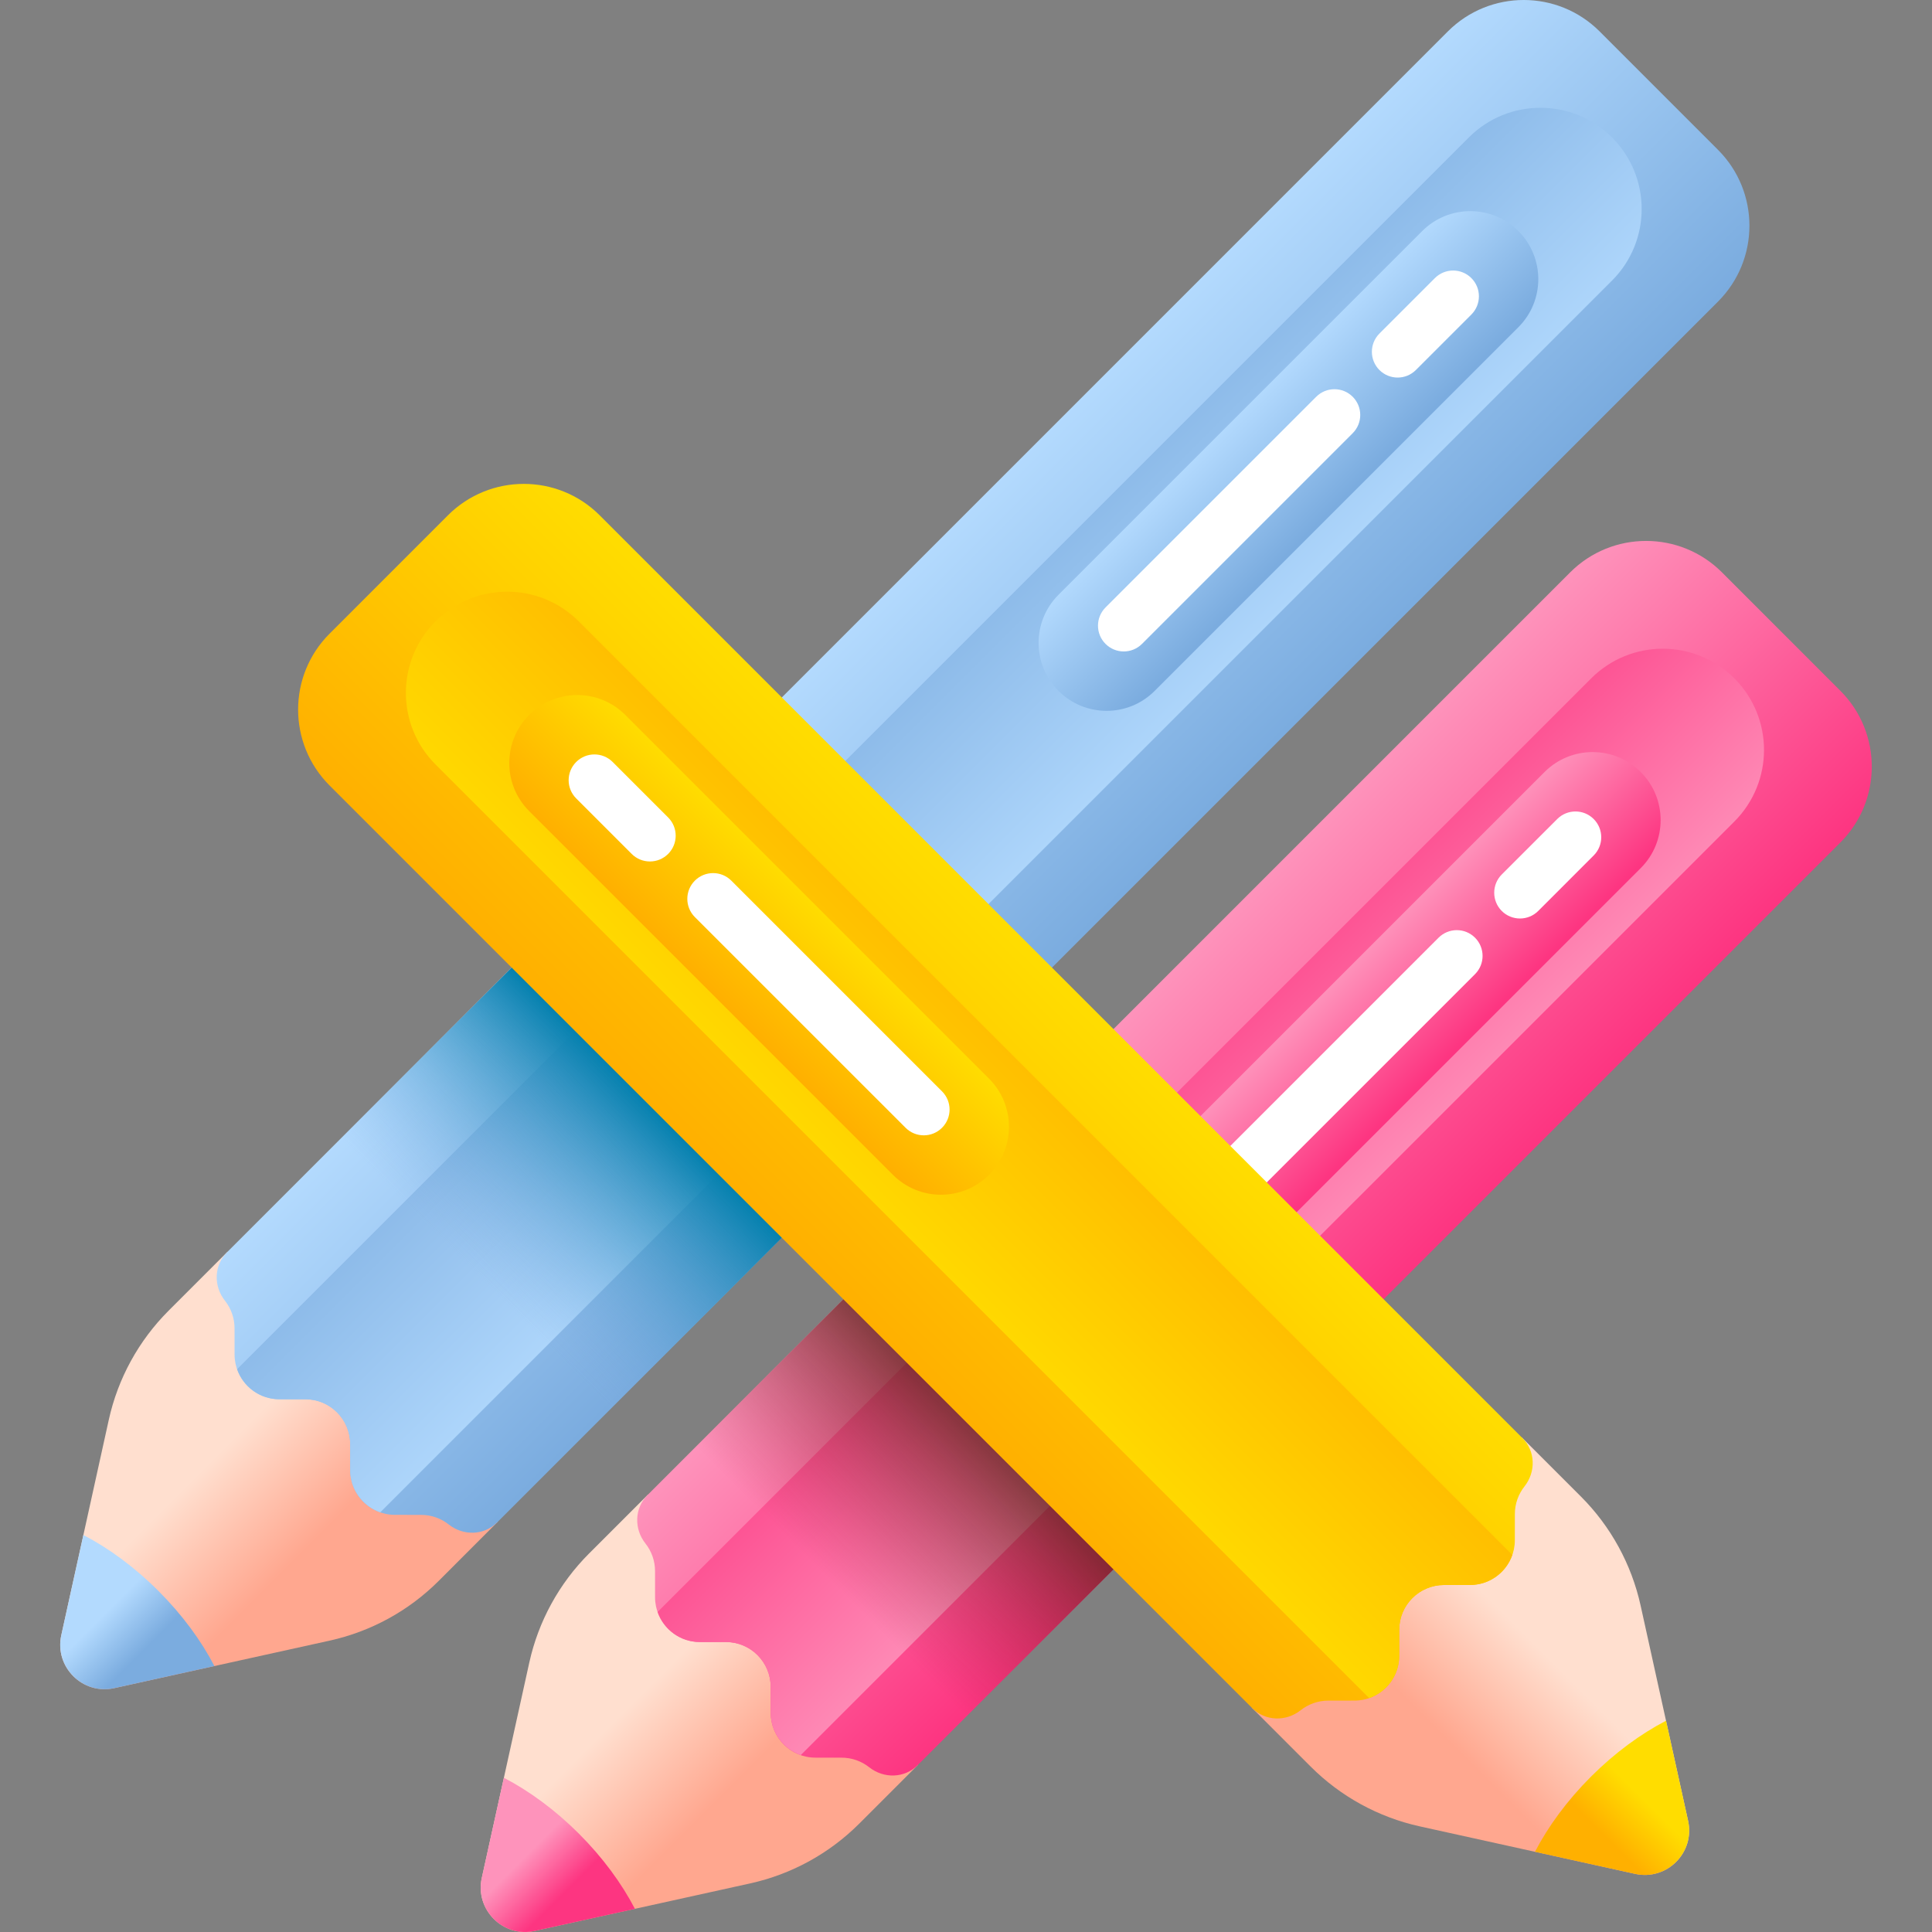 <svg xmlns="http://www.w3.org/2000/svg" width="80" height="80" viewBox="0 0 80 80" fill="none"><rect x="0" y="0" width="80" height="80" fill="#808080" stroke="none"/><g clip-path="url(#clip0_305_663)"><path d="M9.423 51.831L6.979 54.275C5.741 55.514 4.882 57.08 4.505 58.79L2.538 67.709C2.248 69.022 3.419 70.192 4.732 69.902L13.65 67.935C15.36 67.558 16.927 66.7 18.165 65.462L20.609 63.017L9.423 51.831Z" fill="url(#paint0_linear_305_663)"></path><path d="M71.139 12.488L20.588 63.038C20.043 63.584 19.186 63.604 18.581 63.126C18.265 62.876 17.865 62.727 17.431 62.728L16.356 62.727C15.33 62.728 14.5 61.897 14.501 60.871L14.5 59.797C14.5 58.77 13.67 57.94 12.643 57.94L11.569 57.939C10.543 57.94 9.712 57.11 9.713 56.084L9.712 55.009C9.713 54.575 9.564 54.175 9.314 53.859C8.836 53.254 8.856 52.397 9.402 51.852L59.952 1.301C61.688 -0.434 64.501 -0.434 66.237 1.301L71.138 6.203C72.874 7.938 72.874 10.752 71.139 12.488Z" fill="url(#paint1_linear_305_663)"></path><path d="M66.75 5.691C65.113 4.054 62.459 4.054 60.822 5.691L9.818 56.695C10.07 57.42 10.758 57.94 11.569 57.94L12.644 57.941C13.67 57.941 14.5 58.77 14.5 59.797L14.501 60.872C14.5 61.683 15.021 62.37 15.745 62.623L66.75 11.618C68.387 9.981 68.387 7.327 66.75 5.691Z" fill="url(#paint2_linear_305_663)"></path><path d="M43.831 28.609C42.731 27.51 42.731 25.727 43.831 24.628L58.891 9.568C59.991 8.468 61.773 8.468 62.873 9.568C63.972 10.667 63.972 12.45 62.873 13.549L47.812 28.609C46.713 29.709 44.93 29.709 43.831 28.609Z" fill="url(#paint3_linear_305_663)"></path><path d="M47.287 26.663L56.012 17.938C56.429 17.521 56.429 16.846 56.012 16.429C55.595 16.012 54.919 16.012 54.502 16.429L45.778 25.153C45.361 25.57 45.361 26.246 45.778 26.663C46.195 27.079 46.87 27.079 47.287 26.663Z" fill="white"></path><path d="M57.119 15.322C57.536 15.738 58.211 15.738 58.628 15.322L60.926 13.024C61.343 12.607 61.343 11.931 60.926 11.515C60.509 11.098 59.833 11.098 59.416 11.515L57.119 13.812C56.702 14.229 56.702 14.905 57.119 15.322Z" fill="white"></path><path d="M6.562 65.879C5.573 64.889 4.502 64.107 3.453 63.562L2.538 67.709C2.249 69.022 3.419 70.192 4.732 69.903L8.879 68.988C8.333 67.939 7.551 66.868 6.562 65.879Z" fill="url(#paint4_linear_305_663)"></path><path d="M35.004 48.622L20.588 63.038C20.042 63.584 19.186 63.604 18.58 63.126C18.265 62.877 17.865 62.727 17.431 62.727H16.356C15.33 62.727 14.5 61.898 14.5 60.872V59.797C14.5 58.77 13.671 57.94 12.643 57.94H11.569C10.543 57.94 9.713 57.11 9.713 56.084V55.01C9.713 54.575 9.564 54.175 9.315 53.86C8.836 53.255 8.857 52.397 9.402 51.852L23.818 37.437L35.004 48.622Z" fill="url(#paint5_linear_305_663)"></path><path d="M26.835 61.884L24.391 64.328C23.153 65.566 22.294 67.133 21.917 68.843L19.95 77.761C19.661 79.074 20.831 80.245 22.144 79.955L31.062 77.988C32.772 77.611 34.339 76.752 35.578 75.514L38.022 73.07L26.835 61.884Z" fill="url(#paint6_linear_305_663)"></path><path d="M76.205 34.887L38 73.091C37.455 73.637 36.598 73.657 35.993 73.179C35.676 72.929 35.277 72.78 34.843 72.781L33.768 72.78C32.742 72.781 31.912 71.95 31.913 70.925L31.912 69.85C31.912 68.823 31.082 67.993 30.055 67.993L28.98 67.993C27.955 67.993 27.124 67.163 27.125 66.137L27.124 65.062C27.125 64.628 26.976 64.228 26.726 63.912C26.248 63.307 26.268 62.45 26.814 61.905L65.018 23.7C66.754 21.965 69.567 21.965 71.303 23.7L76.204 28.602C77.94 30.337 77.94 33.151 76.205 34.887Z" fill="url(#paint7_linear_305_663)"></path><path d="M71.816 28.09C70.179 26.453 67.525 26.453 65.888 28.09L27.23 66.748C27.482 67.473 28.169 67.993 28.981 67.993L30.056 67.993C31.082 67.993 31.912 68.823 31.912 69.85L31.913 70.925C31.912 71.736 32.433 72.423 33.157 72.675L71.816 34.017C73.453 32.38 73.453 29.726 71.816 28.09Z" fill="url(#paint8_linear_305_663)"></path><path d="M48.897 51.008C47.797 49.909 47.797 48.126 48.897 47.027L63.957 31.967C65.057 30.867 66.839 30.867 67.938 31.967C69.038 33.066 69.038 34.849 67.938 35.948L52.878 51.008C51.779 52.108 49.996 52.108 48.897 51.008Z" fill="url(#paint9_linear_305_663)"></path><path d="M52.353 49.062L61.078 40.337C61.494 39.92 61.494 39.245 61.078 38.828C60.661 38.411 59.985 38.411 59.568 38.828L50.844 47.552C50.427 47.969 50.427 48.645 50.844 49.062C51.261 49.478 51.936 49.478 52.353 49.062Z" fill="white"></path><path d="M62.184 37.721C62.601 38.137 63.277 38.137 63.694 37.721L65.991 35.423C66.408 35.006 66.408 34.33 65.991 33.914C65.575 33.497 64.899 33.497 64.482 33.914L62.184 36.211C61.768 36.628 61.768 37.304 62.184 37.721Z" fill="white"></path><path d="M23.974 75.931C22.985 74.942 21.913 74.16 20.865 73.614L19.95 77.761C19.66 79.075 20.831 80.245 22.144 79.955L26.291 79.041C25.745 77.992 24.963 76.921 23.974 75.931Z" fill="url(#paint10_linear_305_663)"></path><path d="M48.737 62.356L38 73.092C37.454 73.638 36.598 73.658 35.992 73.179C35.677 72.93 35.277 72.781 34.842 72.781L33.768 72.779C32.742 72.781 31.912 71.95 31.912 70.925V69.849C31.912 68.823 31.082 67.994 30.055 67.994H28.98C27.954 67.994 27.125 67.164 27.125 66.138V65.063C27.125 64.629 26.976 64.229 26.726 63.912C26.248 63.308 26.268 62.45 26.814 61.906L37.55 51.169L48.737 62.356Z" fill="url(#paint11_linear_305_663)"></path><path d="M63.016 59.522L65.46 61.966C66.698 63.204 67.556 64.771 67.934 66.481L69.901 75.399C70.19 76.712 69.02 77.882 67.707 77.593L58.789 75.626C57.079 75.249 55.512 74.39 54.273 73.152L51.83 70.708L63.016 59.522Z" fill="url(#paint12_linear_305_663)"></path><path d="M13.646 32.525L51.851 70.729C52.396 71.275 53.253 71.295 53.858 70.817C54.174 70.567 54.574 70.418 55.008 70.419L56.083 70.418C57.108 70.419 57.939 69.588 57.938 68.562L57.939 67.487C57.939 66.461 58.769 65.631 59.795 65.631L60.87 65.63C61.896 65.631 62.727 64.8 62.726 63.775L62.727 62.7C62.726 62.266 62.875 61.866 63.125 61.55C63.603 60.945 63.583 60.088 63.037 59.543L24.832 21.338C23.097 19.603 20.283 19.603 18.547 21.338L13.646 26.24C11.91 27.975 11.91 30.789 13.646 32.525Z" fill="url(#paint13_linear_305_663)"></path><path d="M18.035 25.728C19.672 24.091 22.326 24.091 23.963 25.728L62.621 64.386C62.369 65.111 61.681 65.632 60.87 65.631L59.795 65.632C58.769 65.632 57.939 66.462 57.939 67.488L57.938 68.563C57.939 69.374 57.418 70.061 56.694 70.314L18.035 31.655C16.398 30.018 16.398 27.364 18.035 25.728Z" fill="url(#paint14_linear_305_663)"></path><path d="M40.954 48.646C42.053 47.547 42.053 45.764 40.954 44.665L25.893 29.605C24.794 28.505 23.012 28.505 21.912 29.605C20.813 30.704 20.813 32.487 21.912 33.586L36.973 48.646C38.072 49.746 39.855 49.746 40.954 48.646Z" fill="url(#paint15_linear_305_663)"></path><path d="M37.498 46.699L28.773 37.975C28.356 37.558 28.356 36.882 28.773 36.465C29.19 36.049 29.866 36.049 30.282 36.465L39.007 45.19C39.424 45.607 39.424 46.282 39.007 46.699C38.59 47.116 37.914 47.116 37.498 46.699Z" fill="white"></path><path d="M27.666 35.359C27.249 35.776 26.574 35.776 26.157 35.359L23.859 33.061C23.442 32.644 23.442 31.969 23.859 31.552C24.276 31.135 24.952 31.135 25.369 31.552L27.666 33.849C28.083 34.266 28.083 34.942 27.666 35.359Z" fill="white"></path><path d="M65.877 73.569C66.866 72.58 67.937 71.798 68.986 71.252L69.901 75.399C70.19 76.712 69.02 77.882 67.707 77.593L63.56 76.678C64.106 75.629 64.888 74.558 65.877 73.569Z" fill="url(#paint16_linear_305_663)"></path></g><defs><linearGradient id="paint0_linear_305_663" x1="7.407" y1="61.835" x2="11.189" y2="65.617" gradientUnits="userSpaceOnUse"><stop stop-color="#FFDFCF"></stop><stop offset="1" stop-color="#FFA78F"></stop></linearGradient><linearGradient id="paint1_linear_305_663" x1="35.002" y1="26.151" x2="46.186" y2="37.336" gradientUnits="userSpaceOnUse"><stop stop-color="#B3DAFE"></stop><stop offset="1" stop-color="#7BACDF"></stop></linearGradient><linearGradient id="paint2_linear_305_663" x1="43.783" y1="36.869" x2="33.165" y2="26.251" gradientUnits="userSpaceOnUse"><stop stop-color="#B3DAFE"></stop><stop offset="1" stop-color="#7BACDF"></stop></linearGradient><linearGradient id="paint3_linear_305_663" x1="51.249" y1="17.037" x2="55.229" y2="21.017" gradientUnits="userSpaceOnUse"><stop stop-color="#B3DAFE"></stop><stop offset="1" stop-color="#7BACDF"></stop></linearGradient><linearGradient id="paint4_linear_305_663" x1="4.136" y1="67.016" x2="5.708" y2="68.588" gradientUnits="userSpaceOnUse"><stop stop-color="#B3DAFE"></stop><stop offset="1" stop-color="#7BACDF"></stop></linearGradient><linearGradient id="paint5_linear_305_663" x1="19.671" y1="52.769" x2="26.774" y2="45.667" gradientUnits="userSpaceOnUse"><stop stop-color="#7BACDF" stop-opacity="0"></stop><stop offset="1" stop-color="#0681AF"></stop></linearGradient><linearGradient id="paint6_linear_305_663" x1="24.816" y1="71.886" x2="28.598" y2="75.668" gradientUnits="userSpaceOnUse"><stop stop-color="#FFDFCF"></stop><stop offset="1" stop-color="#FFA78F"></stop></linearGradient><linearGradient id="paint7_linear_305_663" x1="46.239" y1="42.375" x2="57.423" y2="53.559" gradientUnits="userSpaceOnUse"><stop stop-color="#FE93BB"></stop><stop offset="1" stop-color="#FD3581"></stop></linearGradient><linearGradient id="paint8_linear_305_663" x1="55.02" y1="53.093" x2="44.402" y2="42.475" gradientUnits="userSpaceOnUse"><stop stop-color="#FE93BB"></stop><stop offset="1" stop-color="#FD3581"></stop></linearGradient><linearGradient id="paint9_linear_305_663" x1="56.314" y1="39.432" x2="60.295" y2="43.413" gradientUnits="userSpaceOnUse"><stop stop-color="#FE93BB"></stop><stop offset="1" stop-color="#FD3581"></stop></linearGradient><linearGradient id="paint10_linear_305_663" x1="21.545" y1="77.067" x2="23.117" y2="78.639" gradientUnits="userSpaceOnUse"><stop stop-color="#FE93BB"></stop><stop offset="1" stop-color="#FD3581"></stop></linearGradient><linearGradient id="paint11_linear_305_663" x1="34.423" y1="65.482" x2="42.66" y2="57.245" gradientUnits="userSpaceOnUse"><stop stop-color="#972437" stop-opacity="0"></stop><stop offset="0.192" stop-color="#8E2432" stop-opacity="0.192"></stop><stop offset="0.513" stop-color="#742325" stop-opacity="0.513"></stop><stop offset="0.919" stop-color="#4B2110" stop-opacity="0.919"></stop><stop offset="1" stop-color="#42210B"></stop></linearGradient><linearGradient id="paint12_linear_305_663" x1="64.985" y1="69.524" x2="61.203" y2="73.306" gradientUnits="userSpaceOnUse"><stop stop-color="#FFDFCF"></stop><stop offset="1" stop-color="#FFA78F"></stop></linearGradient><linearGradient id="paint13_linear_305_663" x1="43.563" y1="40.013" x2="32.378" y2="51.197" gradientUnits="userSpaceOnUse"><stop stop-color="#FFDD00"></stop><stop offset="1" stop-color="#FFB000"></stop></linearGradient><linearGradient id="paint14_linear_305_663" x1="34.781" y1="50.731" x2="45.4" y2="40.113" gradientUnits="userSpaceOnUse"><stop stop-color="#FFDD00"></stop><stop offset="1" stop-color="#FFB000"></stop></linearGradient><linearGradient id="paint15_linear_305_663" x1="33.487" y1="37.071" x2="29.507" y2="41.051" gradientUnits="userSpaceOnUse"><stop stop-color="#FFDD00"></stop><stop offset="1" stop-color="#FFB000"></stop></linearGradient><linearGradient id="paint16_linear_305_663" x1="68.257" y1="74.706" x2="66.685" y2="76.277" gradientUnits="userSpaceOnUse"><stop stop-color="#FFDD00"></stop><stop offset="1" stop-color="#FFB000"></stop></linearGradient><clipPath id="clip0_305_663"><rect width="80" height="80" fill="white"></rect></clipPath></defs></svg>